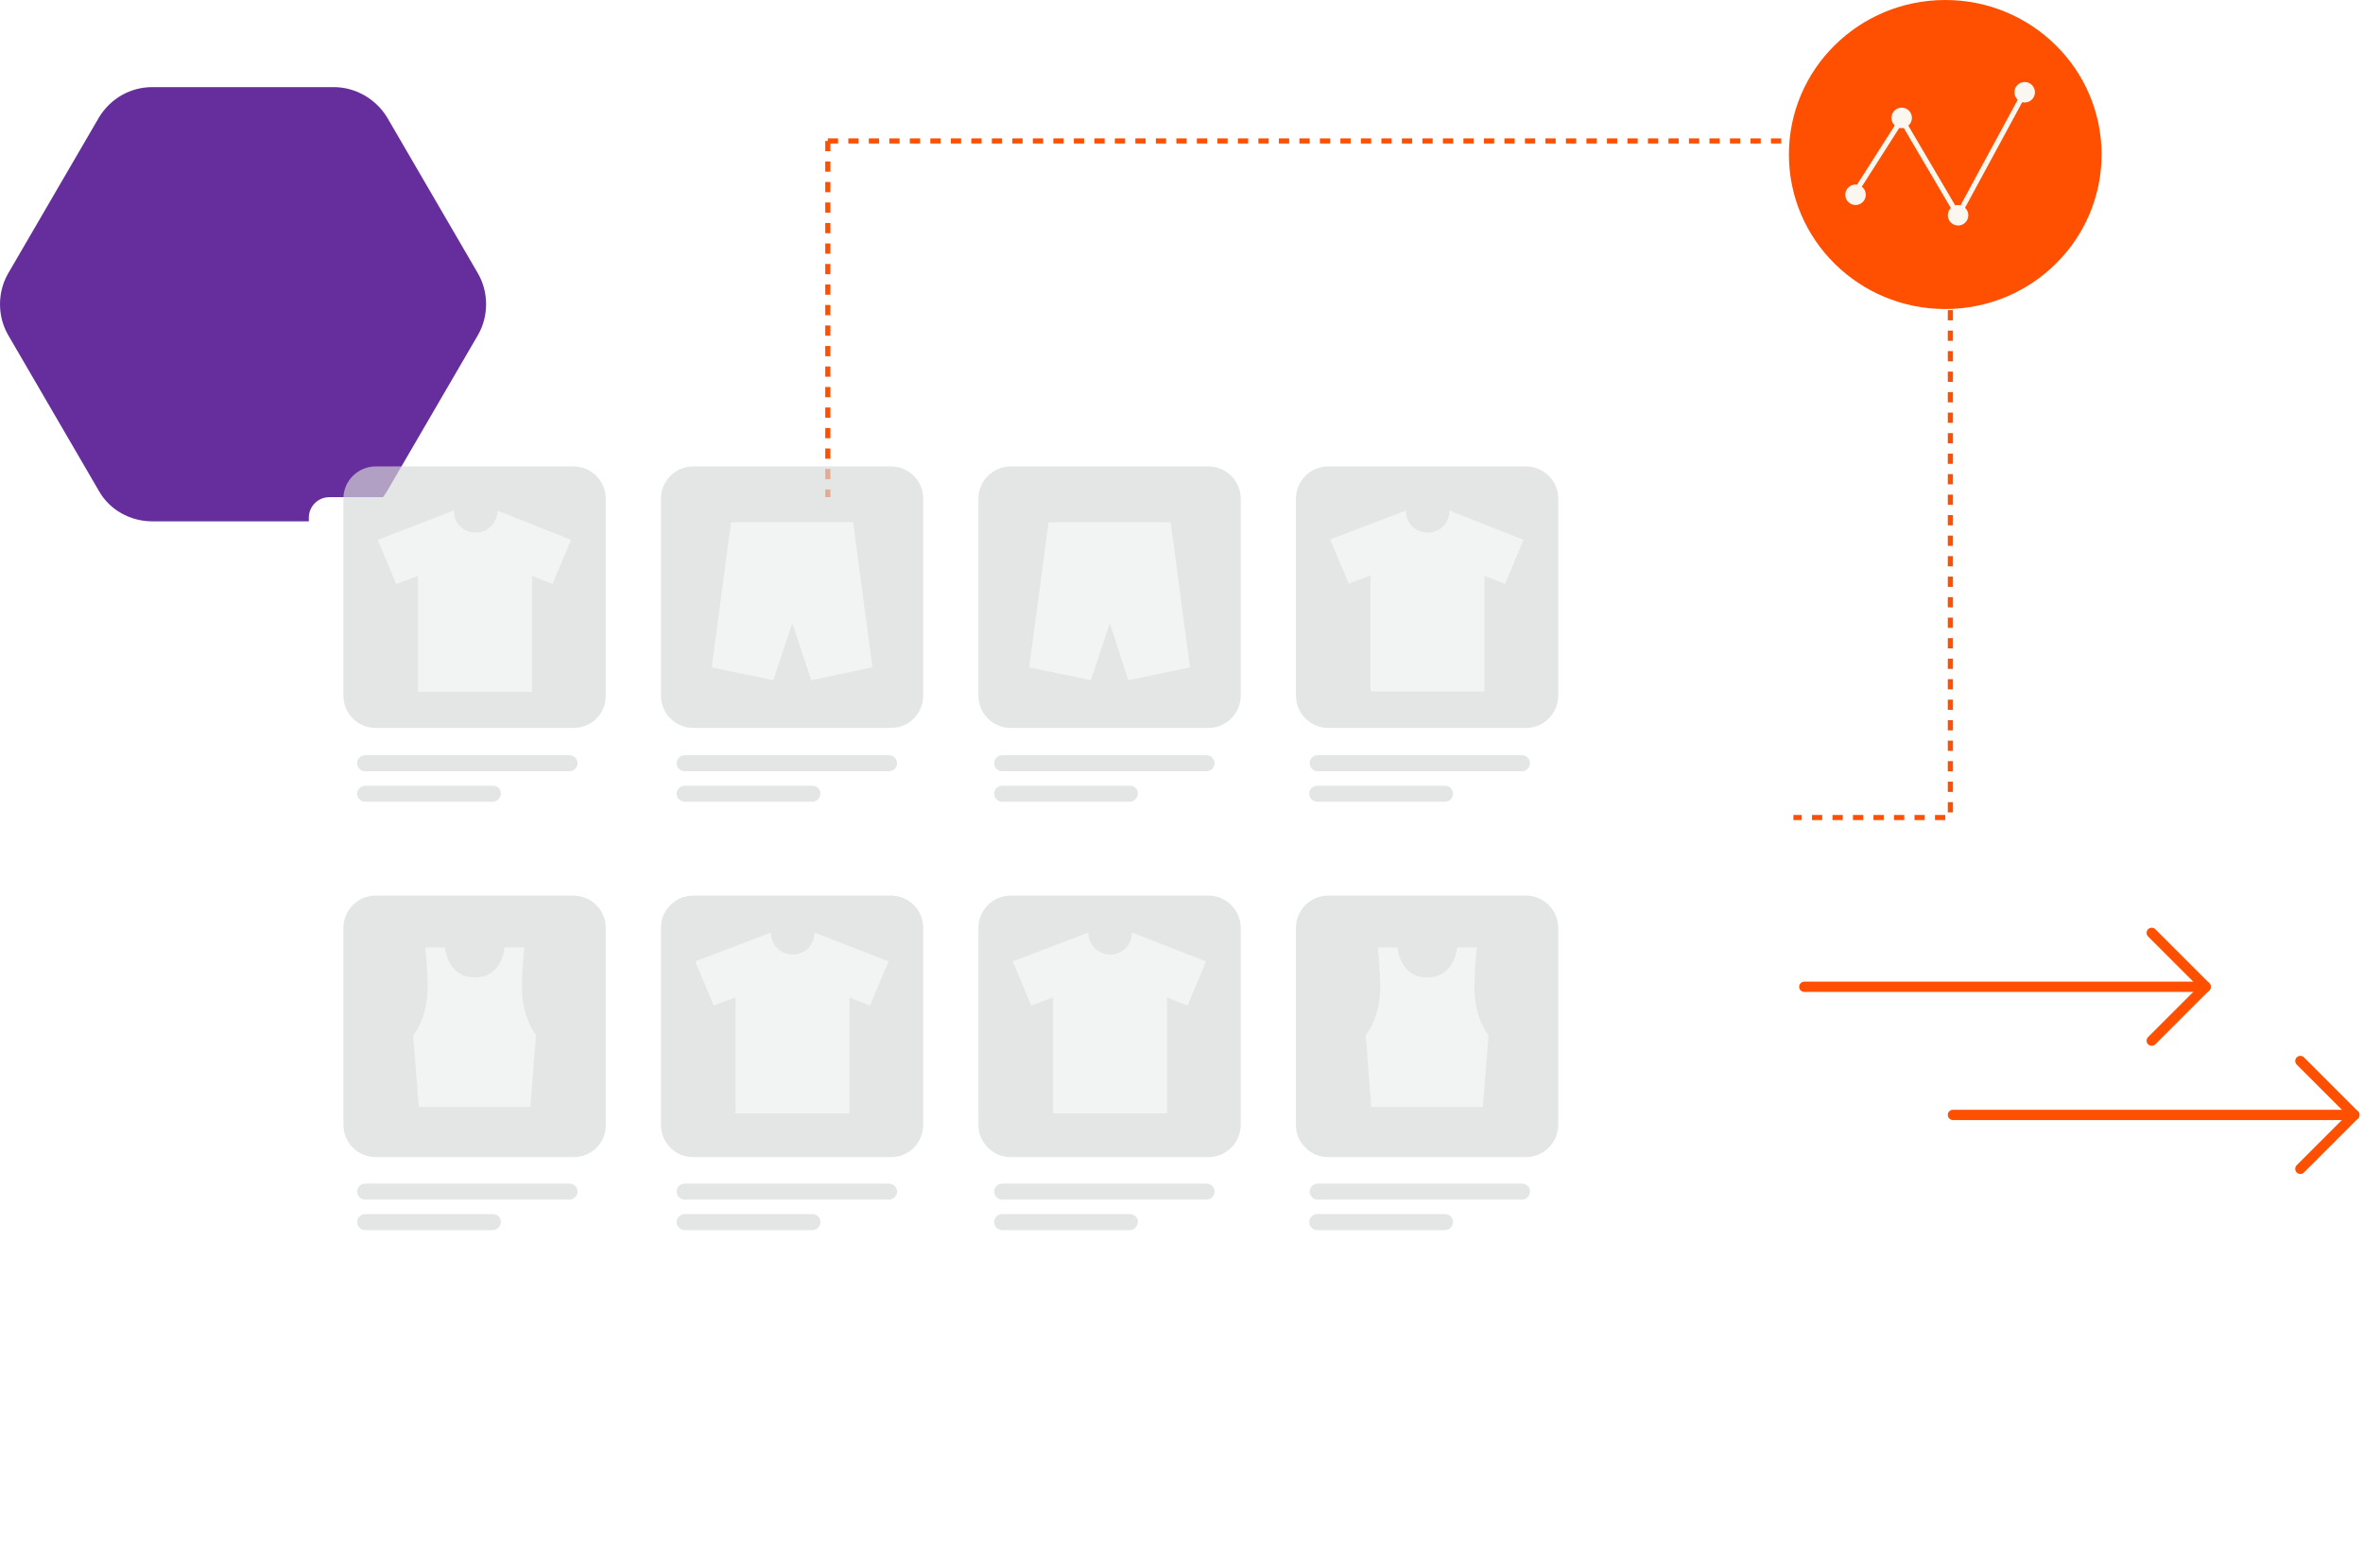 <svg width="461" height="306" viewBox="0 0 461 306" fill="none" xmlns="http://www.w3.org/2000/svg">
<path d="M419.778 182L430.3 192.522L419.778 203.044" stroke="#FE5000" stroke-width="2" stroke-miterlimit="10" stroke-linecap="round" stroke-linejoin="round"/>
<path d="M430.3 192.522L352 192.522" stroke="#FE5000" stroke-width="2" stroke-miterlimit="10" stroke-linecap="round" stroke-linejoin="round"/>
<path d="M448.778 207L459.3 217.522L448.778 228.044" stroke="#FE5000" stroke-width="2" stroke-miterlimit="10" stroke-linecap="round" stroke-linejoin="round"/>
<path d="M459.3 217.522L381 217.522" stroke="#FE5000" stroke-width="2" stroke-miterlimit="10" stroke-linecap="round" stroke-linejoin="round"/>
<rect x="161.5" y="27.5" width="219" height="132" stroke="#FE5000" stroke-dasharray="2 2"/>
<path fill-rule="evenodd" clip-rule="evenodd" d="M65.103 16.996H29.731C25.409 16.996 21.568 19.222 19.327 22.877L1.561 53.395C-0.52 57.051 -0.52 61.661 1.561 65.317L19.327 95.835C21.408 99.49 25.409 101.716 29.731 101.716H65.103C69.425 101.716 73.266 99.49 75.507 95.835L93.274 65.317C95.354 61.661 95.354 57.051 93.274 53.395L75.507 22.877C73.266 19.222 69.265 16.996 65.103 16.996Z" fill="#662E9C"/>
<g filter="url(#filter0_d_4_383)">
<rect x="40.25" y="74" width="289.625" height="176.75" rx="4" fill="white"/>
<rect x="21" y="243.75" width="329" height="7" rx="1" fill="white"/>
</g>
<path opacity="0.67" d="M111.885 142.023H73.289C69.83 142.023 67 139.206 67 135.763V97.26C67 93.817 69.83 91 73.289 91H111.885C115.343 91 118.173 93.817 118.173 97.26V135.684C118.252 139.206 115.422 142.023 111.885 142.023Z" fill="#D7D8D9"/>
<path opacity="0.67" d="M173.827 142.023H135.231C131.772 142.023 128.942 139.206 128.942 135.763V97.26C128.942 93.817 131.772 91 135.231 91H173.827C177.286 91 180.115 93.817 180.115 97.26V135.684C180.115 139.206 177.364 142.023 173.827 142.023Z" fill="#D7D8D9"/>
<path opacity="0.67" d="M111.885 225.757H73.289C69.83 225.757 67 222.94 67 219.497V180.995C67 177.551 69.83 174.734 73.289 174.734H111.885C115.343 174.734 118.173 177.551 118.173 180.995V219.419C118.252 222.94 115.422 225.757 111.885 225.757Z" fill="#D7D8D9"/>
<path opacity="0.67" d="M173.827 225.757H135.231C131.772 225.757 128.942 222.94 128.942 219.497V180.995C128.942 177.551 131.772 174.734 135.231 174.734H173.827C177.286 174.734 180.115 177.551 180.115 180.995V219.419C180.115 222.94 177.364 225.757 173.827 225.757Z" fill="#D7D8D9"/>
<path opacity="0.53" d="M97.028 99.608V99.686C97.028 102.034 95.141 103.912 92.783 103.912C90.425 103.912 88.538 102.034 88.538 99.686V99.608L73.682 105.321L77.297 113.929L81.542 112.364V134.98H103.788V112.364L107.797 113.929L111.413 105.321L97.028 99.608Z" fill="white"/>
<path opacity="0.53" d="M158.892 181.934V182.012C158.892 184.36 157.005 186.238 154.647 186.238C152.289 186.238 150.402 184.36 150.402 182.012V181.934L135.624 187.568L139.24 196.176L143.485 194.611V217.227H165.73V194.611L169.739 196.176L173.355 187.568L158.892 181.934Z" fill="white"/>
<path opacity="0.53" d="M170.211 130.206L166.438 101.878H142.62L138.847 130.206L150.874 132.711L154.568 121.598L158.263 132.711L170.211 130.206Z" fill="white"/>
<path opacity="0.53" d="M101.823 193.203C101.744 190.072 102.295 184.829 102.295 184.829H98.443C98.443 184.829 98.05 190.699 92.626 190.699C87.202 190.699 86.809 184.829 86.809 184.829H82.957C82.957 184.829 83.507 190.072 83.429 193.203C83.193 199.15 80.599 201.967 80.599 201.967L81.7 215.975H91.368H93.805H103.474L104.574 201.967C104.653 201.967 102.059 199.15 101.823 193.203Z" fill="white"/>
<path opacity="0.67" d="M111.099 150.475H71.245C70.38 150.475 69.673 149.77 69.673 148.91C69.673 148.049 70.38 147.345 71.245 147.345H111.099C111.963 147.345 112.671 148.049 112.671 148.91C112.671 149.77 111.963 150.475 111.099 150.475Z" fill="#D7D8D9"/>
<path opacity="0.67" d="M96.163 156.422H71.245C70.38 156.422 69.673 155.718 69.673 154.857C69.673 153.996 70.38 153.292 71.245 153.292H96.163C97.028 153.292 97.735 153.996 97.735 154.857C97.657 155.718 96.949 156.422 96.163 156.422Z" fill="#D7D8D9"/>
<path opacity="0.67" d="M111.099 234.053H71.245C70.38 234.053 69.673 233.348 69.673 232.487C69.673 231.627 70.38 230.922 71.245 230.922H111.099C111.963 230.922 112.671 231.627 112.671 232.487C112.671 233.348 111.963 234.053 111.099 234.053Z" fill="#D7D8D9"/>
<path opacity="0.67" d="M96.163 240H71.245C70.38 240 69.673 239.296 69.673 238.435C69.673 237.574 70.38 236.87 71.245 236.87H96.163C97.028 236.87 97.735 237.574 97.735 238.435C97.657 239.296 96.949 240 96.163 240Z" fill="#D7D8D9"/>
<path opacity="0.67" d="M297.711 142.023H259.115C255.657 142.023 252.827 139.206 252.827 135.763V97.26C252.827 93.817 255.657 91 259.115 91H297.711C301.17 91 304 93.817 304 97.26V135.684C304 139.206 301.17 142.023 297.711 142.023Z" fill="#D7D8D9"/>
<path opacity="0.67" d="M297.711 225.757H259.115C255.657 225.757 252.827 222.94 252.827 219.497V180.995C252.827 177.551 255.657 174.734 259.115 174.734H297.711C301.17 174.734 304 177.551 304 180.995V219.419C304 222.94 301.17 225.757 297.711 225.757Z" fill="#D7D8D9"/>
<path opacity="0.53" d="M282.776 99.608V99.686C282.776 102.034 280.89 103.912 278.531 103.912C276.173 103.912 274.287 102.034 274.287 99.686V99.608L259.508 105.243L263.124 113.851L267.369 112.286V134.902H289.615V112.364L293.624 113.929L297.24 105.321L282.776 99.608Z" fill="white"/>
<path opacity="0.53" d="M287.65 193.203C287.571 190.072 288.121 184.829 288.121 184.829H284.27C284.27 184.829 283.877 190.699 278.453 190.699C273.029 190.699 272.636 184.829 272.636 184.829H268.784C268.784 184.829 269.334 190.072 269.256 193.203C269.02 199.15 266.426 201.967 266.426 201.967L267.526 215.975H277.195H279.632H289.3L290.401 201.967C290.48 201.967 287.807 199.15 287.65 193.203Z" fill="white"/>
<path opacity="0.67" d="M296.925 150.475H257.072C256.207 150.475 255.5 149.77 255.5 148.91C255.5 148.049 256.207 147.345 257.072 147.345H296.925C297.79 147.345 298.498 148.049 298.498 148.91C298.419 149.77 297.79 150.475 296.925 150.475Z" fill="#D7D8D9"/>
<path opacity="0.67" d="M281.911 156.422H256.993C256.128 156.422 255.421 155.718 255.421 154.857C255.421 153.996 256.128 153.292 256.993 153.292H281.911C282.776 153.292 283.484 153.996 283.484 154.857C283.484 155.718 282.776 156.422 281.911 156.422Z" fill="#D7D8D9"/>
<path opacity="0.67" d="M296.925 234.053H257.072C256.207 234.053 255.5 233.348 255.5 232.487C255.5 231.627 256.207 230.922 257.072 230.922H296.925C297.79 230.922 298.498 231.627 298.498 232.487C298.419 233.348 297.79 234.053 296.925 234.053Z" fill="#D7D8D9"/>
<path opacity="0.67" d="M281.911 240H256.993C256.128 240 255.421 239.296 255.421 238.435C255.421 237.574 256.128 236.87 256.993 236.87H281.911C282.776 236.87 283.484 237.574 283.484 238.435C283.484 239.296 282.776 240 281.911 240Z" fill="#D7D8D9"/>
<path opacity="0.67" d="M173.434 150.475H133.58C132.715 150.475 132.008 149.77 132.008 148.91C132.008 148.049 132.715 147.345 133.58 147.345H173.434C174.299 147.345 175.006 148.049 175.006 148.91C175.006 149.77 174.299 150.475 173.434 150.475Z" fill="#D7D8D9"/>
<path opacity="0.67" d="M158.499 156.422H133.58C132.715 156.422 132.008 155.718 132.008 154.857C132.008 153.996 132.715 153.292 133.58 153.292H158.499C159.363 153.292 160.071 153.996 160.071 154.857C159.992 155.718 159.363 156.422 158.499 156.422Z" fill="#D7D8D9"/>
<path opacity="0.67" d="M173.434 234.053H133.58C132.715 234.053 132.008 233.348 132.008 232.487C132.008 231.627 132.715 230.922 133.58 230.922H173.434C174.299 230.922 175.006 231.627 175.006 232.487C175.006 233.348 174.299 234.053 173.434 234.053Z" fill="#D7D8D9"/>
<path opacity="0.67" d="M158.499 240H133.58C132.715 240 132.008 239.296 132.008 238.435C132.008 237.574 132.715 236.87 133.58 236.87H158.499C159.363 236.87 160.071 237.574 160.071 238.435C159.992 239.296 159.363 240 158.499 240Z" fill="#D7D8D9"/>
<path opacity="0.67" d="M235.769 142.023H197.173C193.714 142.023 190.885 139.206 190.885 135.763V97.26C190.885 93.817 193.714 91 197.173 91H235.769C239.228 91 242.058 93.817 242.058 97.26V135.684C242.058 139.206 239.228 142.023 235.769 142.023Z" fill="#D7D8D9"/>
<path opacity="0.67" d="M235.769 225.757H197.173C193.714 225.757 190.885 222.94 190.885 219.497V180.995C190.885 177.551 193.714 174.734 197.173 174.734H235.769C239.228 174.734 242.058 177.551 242.058 180.995V219.419C242.058 222.94 239.228 225.757 235.769 225.757Z" fill="#D7D8D9"/>
<path opacity="0.53" d="M220.834 181.934V182.012C220.834 184.36 218.947 186.238 216.589 186.238C214.231 186.238 212.344 184.36 212.344 182.012V181.934L197.566 187.568L201.182 196.176L205.427 194.611V217.227H227.673V194.611L231.682 196.176L235.298 187.568L220.834 181.934Z" fill="white"/>
<path opacity="0.53" d="M232.153 130.206L228.38 101.878H204.562L200.789 130.206L212.816 132.711L216.51 121.598L220.126 132.711L232.153 130.206Z" fill="white"/>
<path opacity="0.67" d="M235.376 150.475H195.522C194.658 150.475 193.95 149.77 193.95 148.91C193.95 148.049 194.658 147.345 195.522 147.345H235.376C236.241 147.345 236.948 148.049 236.948 148.91C236.948 149.77 236.241 150.475 235.376 150.475Z" fill="#D7D8D9"/>
<path opacity="0.67" d="M220.441 156.422H195.522C194.658 156.422 193.95 155.718 193.95 154.857C193.95 153.996 194.658 153.292 195.522 153.292H220.441C221.305 153.292 222.013 153.996 222.013 154.857C221.934 155.718 221.227 156.422 220.441 156.422Z" fill="#D7D8D9"/>
<path opacity="0.67" d="M235.376 234.053H195.522C194.658 234.053 193.95 233.348 193.95 232.487C193.95 231.627 194.658 230.922 195.522 230.922H235.376C236.241 230.922 236.948 231.627 236.948 232.487C236.948 233.348 236.241 234.053 235.376 234.053Z" fill="#D7D8D9"/>
<path opacity="0.67" d="M220.441 240H195.522C194.658 240 193.95 239.296 193.95 238.435C193.95 237.574 194.658 236.87 195.522 236.87H220.441C221.305 236.87 222.013 237.574 222.013 238.435C221.934 239.296 221.227 240 220.441 240Z" fill="#D7D8D9"/>
<ellipse rx="30.5" ry="30.145" transform="matrix(-1 0 0 1 379.5 30.145)" fill="#FE5000"/>
<path d="M362 37.412L371 23.294L382 42L395 18" stroke="#FAF7F1"/>
<circle cx="362" cy="38" r="2" fill="#FAF7F1"/>
<circle cx="371" cy="23" r="2" fill="#FAF7F1"/>
<circle cx="382" cy="42" r="2" fill="#FAF7F1"/>
<circle cx="395" cy="18" r="2" fill="#FAF7F1"/>
<defs>
<filter id="filter0_d_4_383" x="9" y="65" width="393" height="240.75" filterUnits="userSpaceOnUse" color-interpolation-filters="sRGB">
<feFlood flood-opacity="0" result="BackgroundImageFix"/>
<feColorMatrix in="SourceAlpha" type="matrix" values="0 0 0 0 0 0 0 0 0 0 0 0 0 0 0 0 0 0 127 0" result="hardAlpha"/>
<feOffset dx="20" dy="23"/>
<feGaussianBlur stdDeviation="16"/>
<feColorMatrix type="matrix" values="0 0 0 0 0 0 0 0 0 0 0 0 0 0 0 0 0 0 0.34 0"/>
<feBlend mode="normal" in2="BackgroundImageFix" result="effect1_dropShadow_4_383"/>
<feBlend mode="normal" in="SourceGraphic" in2="effect1_dropShadow_4_383" result="shape"/>
</filter>
</defs>
</svg>
